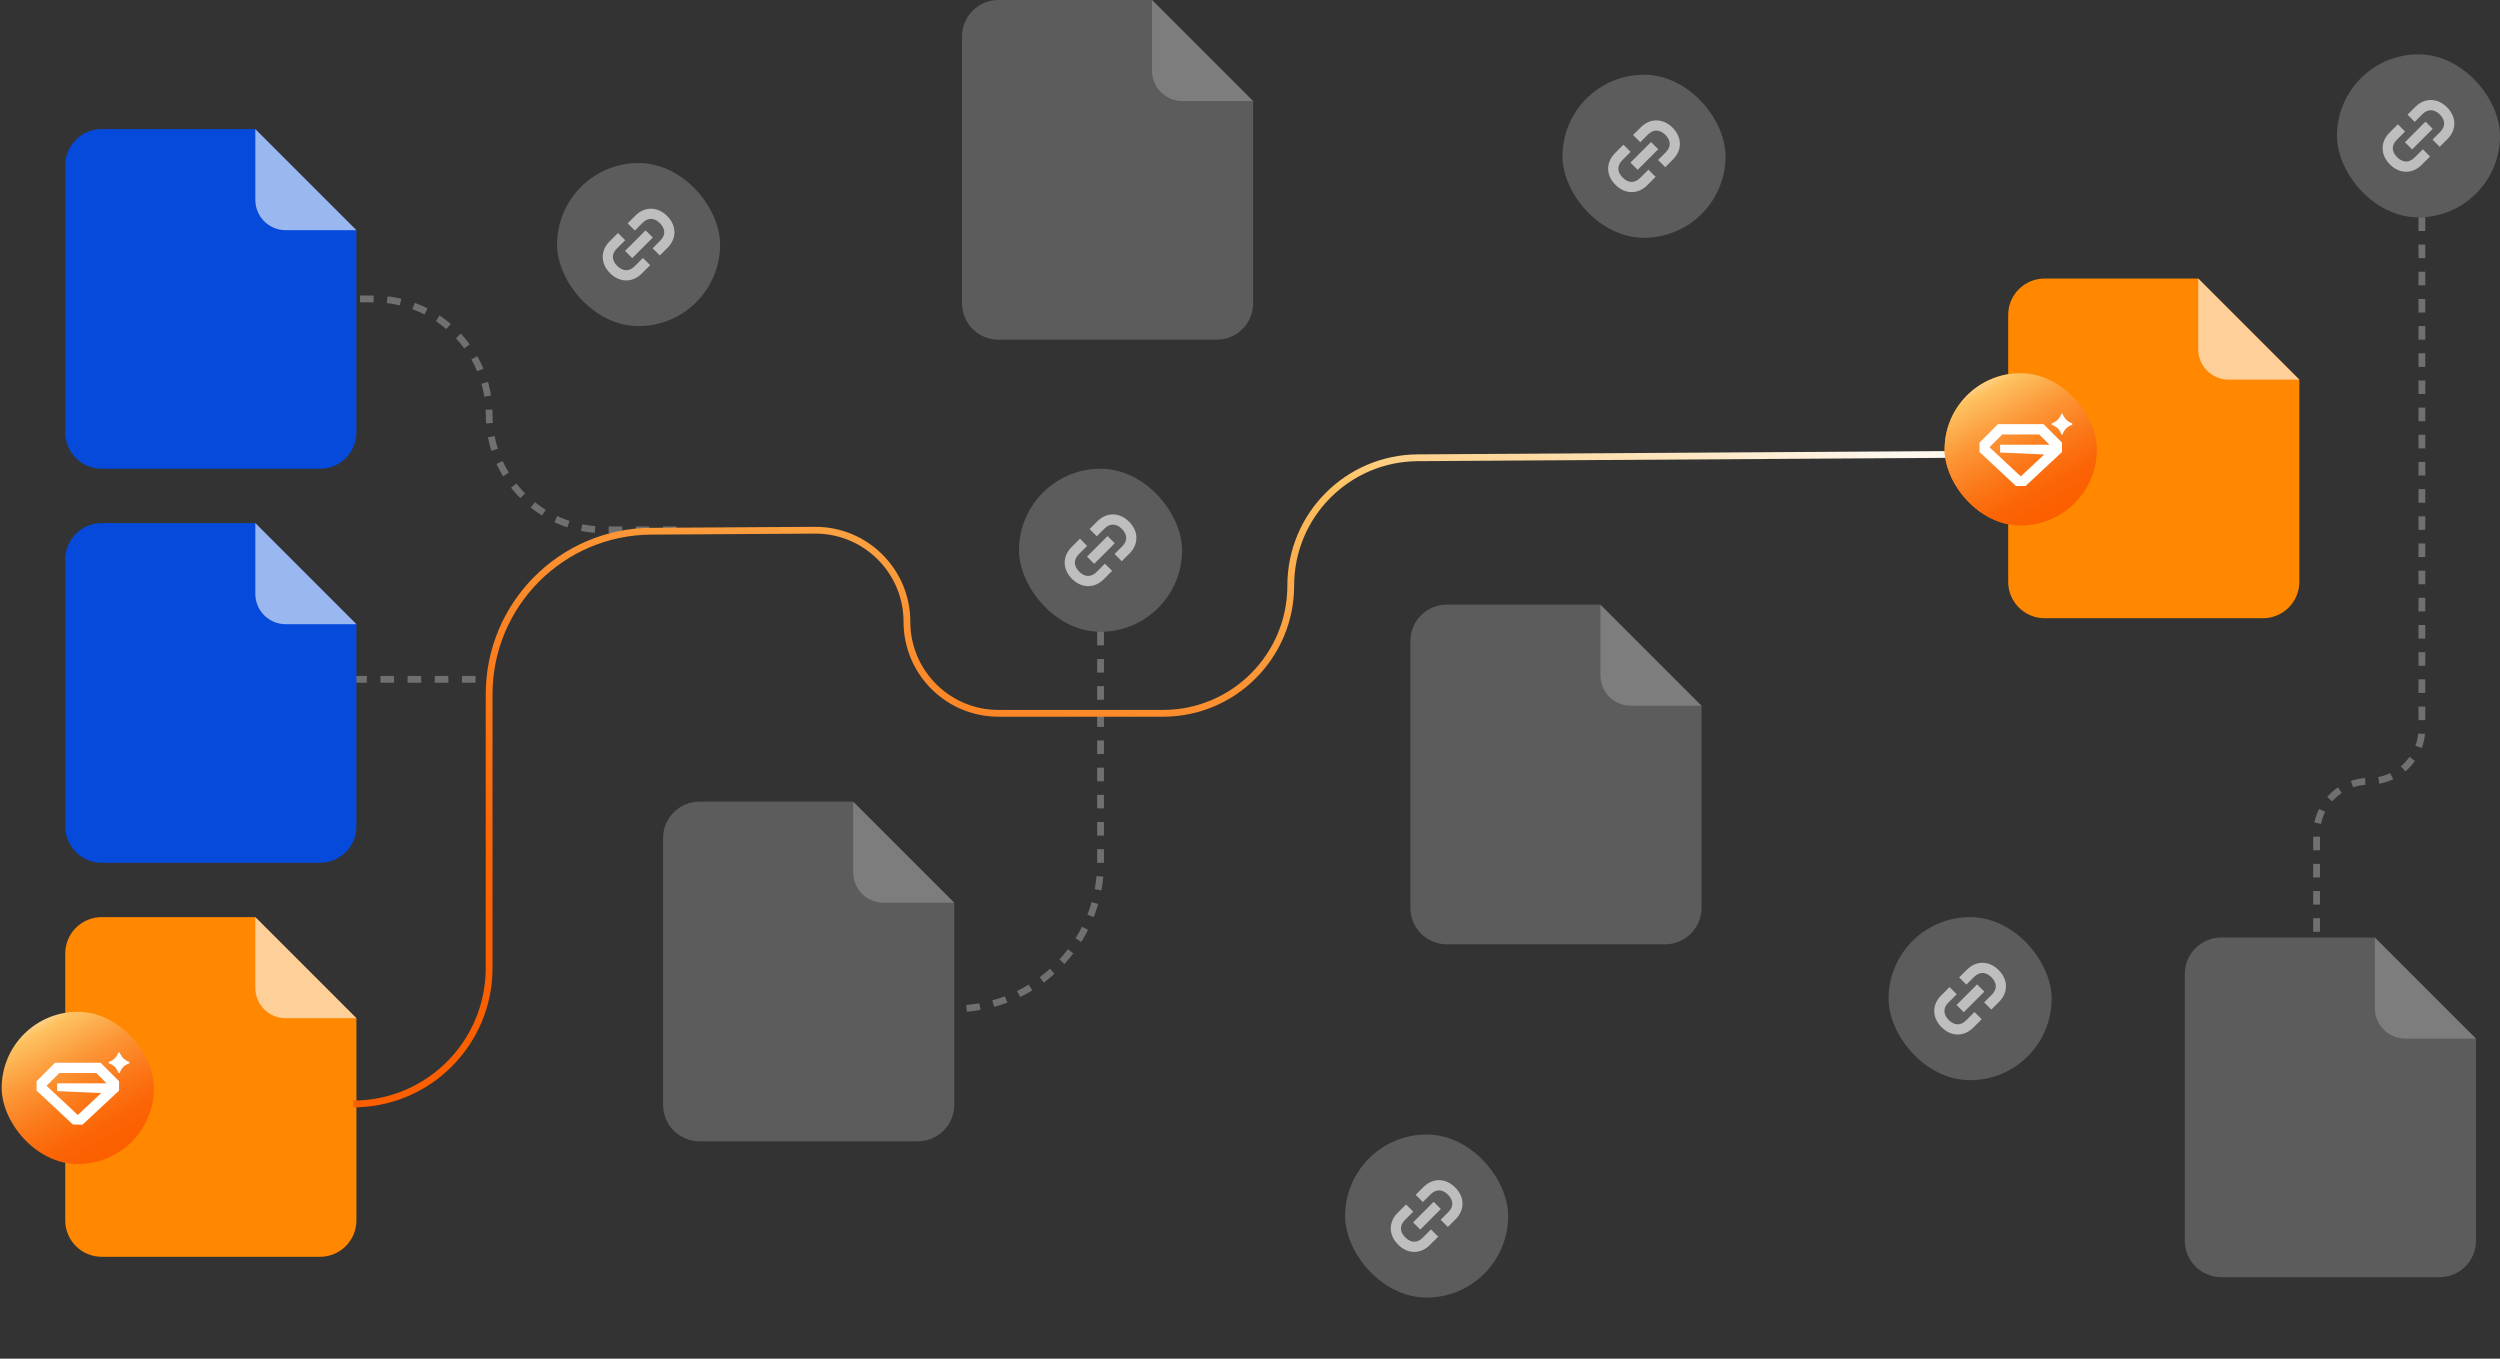 <svg width="368" height="200" viewBox="0 0 368 200" fill="none" xmlns="http://www.w3.org/2000/svg">
<rect x="0" y="0" width="368" height="200" fill="#333333" stroke="none"/>
<g clip-path="url(#clip0_214_12616)">
<path d="M53 44H55C64.389 44 72 51.611 72 61V61C72 70.389 79.611 78 89 78H101.5" stroke="white" stroke-opacity="0.3" stroke-linejoin="bevel" stroke-dasharray="2 2"/>
<path d="M162 93V127C162 138.874 152.374 148.5 140.5 148.5V148.5" stroke="white" stroke-opacity="0.3" stroke-linejoin="bevel" stroke-dasharray="2 2"/>
<path d="M356.5 32V107.25C356.5 111.53 353.03 115 348.75 115V115C344.47 115 341 118.47 341 122.75V138" stroke="white" stroke-opacity="0.3" stroke-linejoin="bevel" stroke-dasharray="2 2"/>
<path d="M52 100H72.5" stroke="white" stroke-opacity="0.3" stroke-linejoin="bevel" stroke-dasharray="2 2"/>
<g clip-path="url(#clip1_214_12616)">
<path d="M9.606 24.357C9.606 21.398 12.005 19 14.964 19H37.583L52.464 33.881V63.643C52.464 66.602 50.065 69 47.106 69H14.964C12.005 69 9.606 66.602 9.606 63.643V24.357Z" fill="#054ADA"/>
<path fill-rule="evenodd" clip-rule="evenodd" d="M37.583 19L52.464 33.881H42.047C39.581 33.881 37.583 31.882 37.583 29.417V19Z" fill="white" fill-opacity="0.6"/>
</g>
<g clip-path="url(#clip2_214_12616)">
<path d="M9.606 82.357C9.606 79.398 12.005 77 14.964 77H37.583L52.464 91.881V121.643C52.464 124.602 50.065 127 47.106 127H14.964C12.005 127 9.606 124.602 9.606 121.643V82.357Z" fill="#054ADA"/>
<path fill-rule="evenodd" clip-rule="evenodd" d="M37.583 77L52.464 91.881H42.047C39.581 91.881 37.583 89.882 37.583 87.417V77Z" fill="white" fill-opacity="0.6"/>
</g>
<g clip-path="url(#clip3_214_12616)">
<path d="M9.606 140.357C9.606 137.398 12.005 135 14.964 135H37.583L52.464 149.881V179.643C52.464 182.602 50.065 185 47.106 185H14.964C12.005 185 9.606 182.602 9.606 179.643V140.357Z" fill="#FF8800"/>
<path fill-rule="evenodd" clip-rule="evenodd" d="M37.583 135L52.464 149.881H42.047C39.581 149.881 37.583 147.882 37.583 145.417V135Z" fill="white" fill-opacity="0.6"/>
<rect x="0.247" y="148.936" width="22.414" height="22.414" rx="11.207" fill="url(#paint0_linear_214_12616)"/>
<g clip-path="url(#clip4_214_12616)">
<path d="M16.009 156.518V156.322C16.713 156.068 17.132 155.664 17.441 154.914H17.602C17.922 155.664 18.355 156.08 19.046 156.322V156.518C18.355 156.772 17.91 157.119 17.602 157.95H17.441C17.132 157.119 16.713 156.772 16.009 156.518Z" fill="white"/>
<path fill-rule="evenodd" clip-rule="evenodd" d="M8.103 156.432L5.381 159.154V160.532L10.748 165.542H12.16L17.527 160.532V159.154L14.805 156.432H8.103ZM6.853 159.829L8.732 157.95H14.176L15.695 159.469H8.417V160.607L14.906 160.902L11.454 164.124L6.853 159.829Z" fill="white"/>
</g>
</g>
<g clip-path="url(#clip5_214_12616)">
<path d="M141.606 5.357C141.606 2.398 144.005 0 146.964 0H169.583L184.464 14.881V44.643C184.464 47.602 182.065 50 179.106 50H146.964C144.005 50 141.606 47.602 141.606 44.643V5.357Z" fill="white" fill-opacity="0.2"/>
<path fill-rule="evenodd" clip-rule="evenodd" d="M169.583 0L184.463 14.881H174.047C171.581 14.881 169.583 12.882 169.583 10.417V0Z" fill="white" fill-opacity="0.2"/>
</g>
<g clip-path="url(#clip6_214_12616)">
<path d="M207.606 94.357C207.606 91.398 210.005 89 212.964 89H235.583L250.464 103.881V133.643C250.464 136.602 248.065 139 245.106 139H212.964C210.005 139 207.606 136.602 207.606 133.643V94.357Z" fill="white" fill-opacity="0.2"/>
<path fill-rule="evenodd" clip-rule="evenodd" d="M235.583 89L250.463 103.881H240.047C237.581 103.881 235.583 101.882 235.583 99.417V89Z" fill="white" fill-opacity="0.2"/>
</g>
<g clip-path="url(#clip7_214_12616)">
<path d="M321.606 143.357C321.606 140.398 324.005 138 326.964 138H349.583L364.464 152.881V182.643C364.464 185.602 362.065 188 359.106 188H326.964C324.005 188 321.606 185.602 321.606 182.643V143.357Z" fill="white" fill-opacity="0.2"/>
<path fill-rule="evenodd" clip-rule="evenodd" d="M349.583 138L364.463 152.881H354.047C351.581 152.881 349.583 150.882 349.583 148.417V138Z" fill="white" fill-opacity="0.2"/>
</g>
<g clip-path="url(#clip8_214_12616)">
<path d="M97.606 123.357C97.606 120.398 100.005 118 102.964 118H125.583L140.464 132.881V162.643C140.464 165.602 138.065 168 135.106 168H102.964C100.005 168 97.606 165.602 97.606 162.643V123.357Z" fill="white" fill-opacity="0.2"/>
<path fill-rule="evenodd" clip-rule="evenodd" d="M125.583 118L140.463 132.881H130.047C127.581 132.881 125.583 130.882 125.583 128.417V118Z" fill="white" fill-opacity="0.2"/>
</g>
<rect x="82" y="24" width="24" height="24" rx="12" fill="white" fill-opacity="0.2"/>
<path fill-rule="evenodd" clip-rule="evenodd" d="M95.841 32.221C95.445 32.214 95.01 32.376 94.59 32.796L93.448 33.938L92.387 32.877L93.529 31.735C94.192 31.073 95.005 30.706 95.867 30.721C96.725 30.735 97.535 31.126 98.205 31.795C98.874 32.464 99.264 33.275 99.279 34.132C99.295 34.993 98.929 35.806 98.269 36.467L97.126 37.609L96.066 36.548L97.208 35.406C97.625 34.989 97.787 34.554 97.78 34.159C97.773 33.76 97.592 33.304 97.144 32.856C96.696 32.408 96.24 32.227 95.841 32.221ZM92.004 36.935L95.034 33.906L96.094 34.966L93.065 37.995L92.004 36.935ZM92.029 35.356L90.791 36.594C90.374 37.012 90.213 37.446 90.219 37.842C90.227 38.241 90.407 38.697 90.855 39.145C91.303 39.593 91.759 39.773 92.158 39.78C92.553 39.787 92.988 39.626 93.405 39.209L94.643 37.971L95.704 39.031L94.466 40.269C93.805 40.93 92.993 41.295 92.132 41.28C91.274 41.265 90.464 40.874 89.794 40.205C89.125 39.536 88.735 38.726 88.72 37.868C88.704 37.007 89.07 36.195 89.731 35.534L90.969 34.296L92.029 35.356Z" fill="white" fill-opacity="0.6"/>
<rect x="150" y="69" width="24" height="24" rx="12" fill="white" fill-opacity="0.2"/>
<path fill-rule="evenodd" clip-rule="evenodd" d="M163.841 77.221C163.446 77.214 163.01 77.376 162.59 77.796L161.448 78.938L160.387 77.877L161.53 76.735C162.192 76.073 163.005 75.706 163.867 75.721C164.725 75.735 165.535 76.126 166.205 76.795C166.874 77.464 167.264 78.275 167.279 79.132C167.295 79.993 166.929 80.806 166.268 81.467L165.126 82.609L164.066 81.548L165.208 80.406C165.625 79.989 165.787 79.554 165.78 79.159C165.773 78.76 165.592 78.304 165.144 77.856C164.696 77.408 164.24 77.227 163.841 77.221ZM160.004 81.935L163.033 78.906L164.094 79.966L161.065 82.996L160.004 81.935ZM160.029 80.356L158.791 81.594C158.374 82.012 158.212 82.446 158.219 82.842C158.227 83.241 158.407 83.697 158.855 84.145C159.303 84.593 159.759 84.773 160.158 84.78C160.553 84.787 160.988 84.626 161.405 84.209L162.643 82.971L163.704 84.031L162.466 85.269C161.805 85.93 160.993 86.295 160.132 86.28C159.274 86.265 158.464 85.874 157.794 85.205C157.125 84.536 156.735 83.726 156.72 82.868C156.704 82.007 157.07 81.195 157.731 80.534L158.969 79.296L160.029 80.356Z" fill="white" fill-opacity="0.6"/>
<rect x="230" y="11" width="24" height="24" rx="12" fill="white" fill-opacity="0.2"/>
<path fill-rule="evenodd" clip-rule="evenodd" d="M243.841 19.221C243.446 19.214 243.01 19.376 242.59 19.796L241.448 20.938L240.387 19.877L241.53 18.735C242.192 18.073 243.005 17.706 243.867 17.721C244.725 17.735 245.535 18.126 246.205 18.795C246.874 19.464 247.264 20.275 247.279 21.132C247.295 21.993 246.929 22.806 246.268 23.467L245.126 24.609L244.066 23.548L245.208 22.406C245.625 21.989 245.787 21.554 245.78 21.159C245.773 20.76 245.592 20.304 245.144 19.856C244.696 19.408 244.24 19.227 243.841 19.221ZM240.004 23.935L243.033 20.906L244.094 21.966L241.065 24.995L240.004 23.935ZM240.029 22.357L238.791 23.594C238.374 24.012 238.212 24.446 238.219 24.842C238.227 25.241 238.407 25.697 238.855 26.145C239.303 26.593 239.759 26.773 240.158 26.78C240.553 26.787 240.988 26.626 241.405 26.209L242.643 24.971L243.704 26.031L242.466 27.269C241.805 27.93 240.993 28.295 240.132 28.28C239.274 28.265 238.464 27.875 237.794 27.205C237.125 26.536 236.735 25.726 236.72 24.868C236.704 24.007 237.07 23.195 237.731 22.534L238.969 21.296L240.029 22.357Z" fill="white" fill-opacity="0.6"/>
<rect x="198" y="167" width="24" height="24" rx="12" fill="white" fill-opacity="0.2"/>
<path fill-rule="evenodd" clip-rule="evenodd" d="M211.841 175.221C211.446 175.214 211.01 175.376 210.59 175.796L209.448 176.938L208.387 175.877L209.53 174.735C210.192 174.073 211.005 173.706 211.867 173.721C212.725 173.735 213.535 174.126 214.205 174.795C214.874 175.464 215.264 176.275 215.279 177.132C215.295 177.993 214.929 178.806 214.268 179.467L213.126 180.609L212.066 179.548L213.208 178.406C213.625 177.989 213.787 177.554 213.78 177.159C213.773 176.76 213.592 176.304 213.144 175.856C212.696 175.408 212.24 175.227 211.841 175.221ZM208.004 179.935L211.033 176.906L212.094 177.966L209.065 180.996L208.004 179.935ZM208.029 178.357L206.791 179.594C206.374 180.012 206.212 180.446 206.219 180.842C206.227 181.241 206.407 181.697 206.855 182.145C207.303 182.593 207.759 182.773 208.158 182.78C208.553 182.787 208.988 182.626 209.405 182.209L210.643 180.971L211.704 182.031L210.466 183.269C209.805 183.93 208.993 184.295 208.132 184.28C207.274 184.265 206.464 183.875 205.794 183.205C205.125 182.536 204.735 181.726 204.72 180.868C204.704 180.007 205.07 179.195 205.731 178.534L206.969 177.296L208.029 178.357Z" fill="white" fill-opacity="0.6"/>
<rect x="278" y="135" width="24" height="24" rx="12" fill="white" fill-opacity="0.2"/>
<path fill-rule="evenodd" clip-rule="evenodd" d="M291.841 143.221C291.446 143.214 291.01 143.376 290.59 143.796L289.448 144.938L288.387 143.877L289.53 142.735C290.192 142.073 291.005 141.706 291.867 141.721C292.725 141.735 293.535 142.126 294.205 142.795C294.874 143.464 295.264 144.275 295.279 145.132C295.295 145.993 294.929 146.806 294.268 147.467L293.126 148.609L292.066 147.548L293.208 146.406C293.625 145.989 293.787 145.554 293.78 145.159C293.773 144.76 293.592 144.304 293.144 143.856C292.696 143.408 292.24 143.227 291.841 143.221ZM288.004 147.935L291.033 144.906L292.094 145.966L289.065 148.996L288.004 147.935ZM288.029 146.357L286.791 147.594C286.374 148.012 286.212 148.446 286.219 148.842C286.227 149.241 286.407 149.697 286.855 150.145C287.303 150.593 287.759 150.773 288.158 150.78C288.553 150.787 288.988 150.626 289.405 150.209L290.643 148.971L291.704 150.031L290.466 151.269C289.805 151.93 288.993 152.295 288.132 152.28C287.274 152.265 286.464 151.875 285.794 151.205C285.125 150.536 284.735 149.726 284.72 148.868C284.704 148.007 285.07 147.195 285.731 146.534L286.969 145.296L288.029 146.357Z" fill="white" fill-opacity="0.6"/>
<path d="M292 66.86L208.691 67.383C198.349 67.447 190 75.849 190 86.191V86.191C190 96.579 181.579 105 171.191 105H146.976C139.534 105 133.5 98.966 133.5 91.524V91.524C133.5 84.049 127.416 78.002 119.942 78.048L95.854 78.195C82.656 78.275 72 88.996 72 102.194V142.5C72 153.546 63.046 162.5 52 162.5V162.5" stroke="url(#paint1_linear_214_12616)"/>
<g clip-path="url(#clip9_214_12616)">
<path d="M295.606 46.357C295.606 43.398 298.005 41 300.964 41H323.583L338.464 55.881V85.643C338.464 88.602 336.065 91 333.106 91H300.964C298.005 91 295.606 88.602 295.606 85.643V46.357Z" fill="#FF8800"/>
<path fill-rule="evenodd" clip-rule="evenodd" d="M323.583 41L338.463 55.881H328.047C325.581 55.881 323.583 53.882 323.583 51.417V41Z" fill="white" fill-opacity="0.6"/>
<rect x="286.247" y="54.936" width="22.414" height="22.414" rx="11.207" fill="#FF8800"/>
<rect x="286.247" y="54.936" width="22.414" height="22.414" rx="11.207" fill="url(#paint2_linear_214_12616)"/>
<g clip-path="url(#clip10_214_12616)">
<path d="M302.009 62.519V62.322C302.713 62.068 303.132 61.664 303.441 60.913H303.602C303.922 61.664 304.355 62.08 305.046 62.322V62.519C304.355 62.773 303.91 63.119 303.602 63.95H303.441C303.132 63.119 302.713 62.773 302.009 62.519Z" fill="white"/>
<path fill-rule="evenodd" clip-rule="evenodd" d="M294.103 62.432L291.381 65.154V66.532L296.748 71.542H298.16L303.527 66.532V65.154L300.805 62.432H294.103ZM292.853 65.829L294.732 63.95H300.176L301.695 65.469H294.417V66.607L300.906 66.902L297.454 70.124L292.853 65.829Z" fill="white"/>
</g>
</g>
<rect x="344" y="8" width="24" height="24" rx="12" fill="white" fill-opacity="0.2"/>
<path fill-rule="evenodd" clip-rule="evenodd" d="M357.841 16.221C357.446 16.214 357.01 16.376 356.59 16.796L355.448 17.938L354.387 16.877L355.53 15.735C356.192 15.073 357.005 14.706 357.867 14.721C358.725 14.735 359.535 15.126 360.205 15.795C360.874 16.464 361.264 17.275 361.279 18.132C361.295 18.993 360.929 19.806 360.268 20.467L359.126 21.609L358.066 20.548L359.208 19.406C359.625 18.989 359.787 18.554 359.78 18.159C359.773 17.76 359.592 17.304 359.144 16.856C358.696 16.408 358.24 16.227 357.841 16.221ZM354.004 20.935L357.033 17.906L358.094 18.966L355.065 21.995L354.004 20.935ZM354.029 19.357L352.791 20.594C352.374 21.012 352.212 21.446 352.219 21.842C352.227 22.241 352.407 22.697 352.855 23.145C353.303 23.593 353.759 23.773 354.158 23.78C354.553 23.787 354.988 23.626 355.405 23.209L356.643 21.971L357.704 23.031L356.466 24.269C355.805 24.93 354.993 25.295 354.132 25.28C353.274 25.265 352.464 24.875 351.794 24.205C351.125 23.536 350.735 22.726 350.72 21.868C350.704 21.007 351.07 20.195 351.731 19.534L352.969 18.296L354.029 19.357Z" fill="white" fill-opacity="0.6"/>
</g>
<defs>
<linearGradient id="paint0_linear_214_12616" x1="2.801" y1="148.201" x2="14.771" y2="169.816" gradientUnits="userSpaceOnUse">
<stop stop-color="#FDF7EE"/>
<stop offset="0.19" stop-color="#FEC261"/>
<stop offset="0.21" stop-color="#FDBE5E"/>
<stop offset="0.45" stop-color="#FC9535"/>
<stop offset="0.68" stop-color="#FB7718"/>
<stop offset="0.86" stop-color="#FB6506"/>
<stop offset="1" stop-color="#FB5F00"/>
</linearGradient>
<linearGradient id="paint1_linear_214_12616" x1="264.764" y1="63.724" x2="239.307" y2="178.599" gradientUnits="userSpaceOnUse">
<stop stop-color="#FDF7EE"/>
<stop offset="0.19" stop-color="#FEC261"/>
<stop offset="0.21" stop-color="#FDBE5E"/>
<stop offset="0.45" stop-color="#FC9535"/>
<stop offset="0.68" stop-color="#FB7718"/>
<stop offset="0.86" stop-color="#FB6506"/>
<stop offset="1" stop-color="#FB5F00"/>
</linearGradient>
<linearGradient id="paint2_linear_214_12616" x1="288.801" y1="54.201" x2="300.771" y2="75.816" gradientUnits="userSpaceOnUse">
<stop stop-color="#FDF7EE"/>
<stop offset="0.19" stop-color="#FEC261"/>
<stop offset="0.21" stop-color="#FDBE5E"/>
<stop offset="0.45" stop-color="#FC9535"/>
<stop offset="0.68" stop-color="#FB7718"/>
<stop offset="0.86" stop-color="#FB6506"/>
<stop offset="1" stop-color="#FB5F00"/>
</linearGradient>
<clipPath id="clip0_214_12616">
<rect width="368" height="200" fill="white"/>
</clipPath>
<clipPath id="clip1_214_12616">
<rect width="56.035" height="50" fill="white" transform="translate(0 19)"/>
</clipPath>
<clipPath id="clip2_214_12616">
<rect width="56.035" height="50" fill="white" transform="translate(0 77)"/>
</clipPath>
<clipPath id="clip3_214_12616">
<rect width="56.035" height="50" fill="white" transform="translate(0 135)"/>
</clipPath>
<clipPath id="clip4_214_12616">
<rect width="15.184" height="15.184" fill="white" transform="translate(3.862 152.551)"/>
</clipPath>
<clipPath id="clip5_214_12616">
<rect width="56.035" height="50" fill="white" transform="translate(132)"/>
</clipPath>
<clipPath id="clip6_214_12616">
<rect width="56.035" height="50" fill="white" transform="translate(198 89)"/>
</clipPath>
<clipPath id="clip7_214_12616">
<rect width="56.035" height="50" fill="white" transform="translate(312 138)"/>
</clipPath>
<clipPath id="clip8_214_12616">
<rect width="56.035" height="50" fill="white" transform="translate(88 118)"/>
</clipPath>
<clipPath id="clip9_214_12616">
<rect width="56.035" height="50" fill="white" transform="translate(286 41)"/>
</clipPath>
<clipPath id="clip10_214_12616">
<rect width="15.184" height="15.184" fill="white" transform="translate(289.862 58.551)"/>
</clipPath>
</defs>
</svg>
